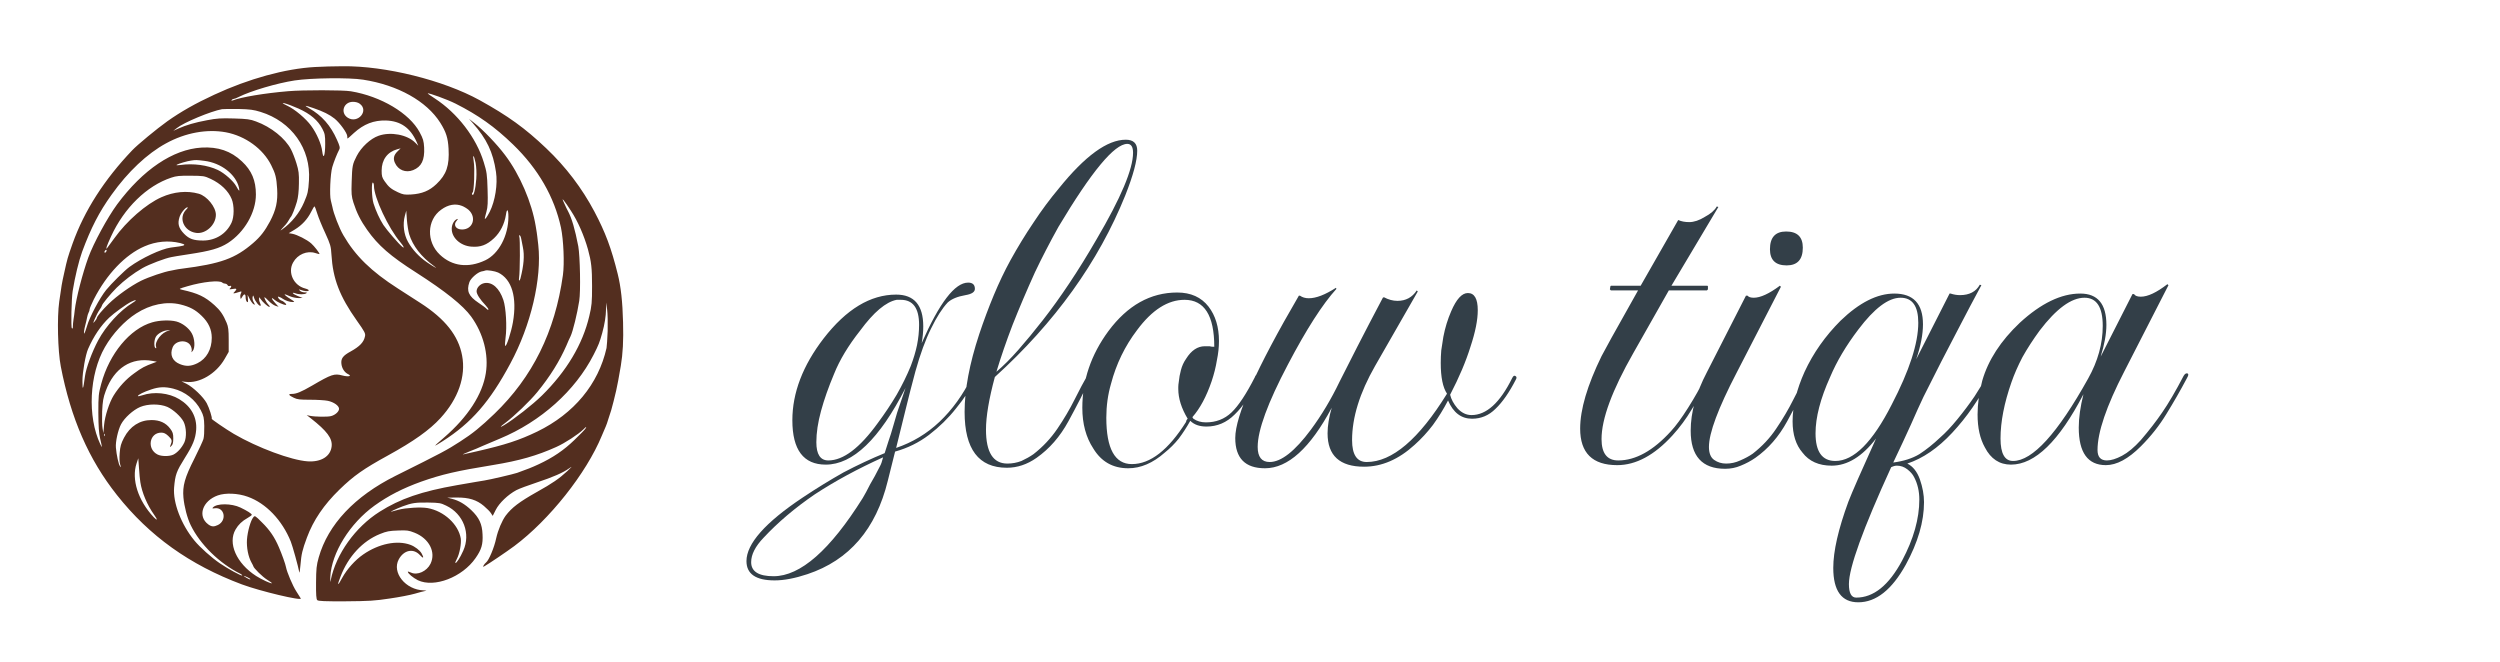 <svg width="302" height="80" viewBox="0 0 302 80" fill="none" xmlns="http://www.w3.org/2000/svg">
<path d="M93.575 70.112C91.307 70.112 90.173 69.335 90.173 67.781C90.173 65.681 92.441 63.119 96.977 60.095C98.615 59.003 100.253 57.995 101.891 57.071C103.571 56.189 105.23 55.412 106.868 54.74C106.994 54.362 107.141 53.9 107.309 53.354C107.519 52.766 107.729 52.094 107.939 51.338C108.023 51.044 108.17 50.54 108.38 49.826C108.632 49.07 108.968 48.083 109.388 46.865C106.238 53.039 103.025 56.126 99.749 56.126C97.061 56.126 95.717 54.341 95.717 50.771C95.717 47.453 96.977 44.156 99.497 40.88C102.227 37.352 105.146 35.588 108.254 35.588C110.438 35.588 111.53 36.869 111.53 39.431C111.53 40.061 111.467 40.733 111.341 41.447C113.483 36.575 115.352 34.139 116.948 34.139C117.494 34.139 117.767 34.391 117.767 34.895C117.767 35.273 117.389 35.525 116.633 35.651C115.667 35.819 114.953 36.113 114.491 36.533C113.819 37.247 113.147 38.297 112.475 39.683C111.803 41.027 111.173 42.749 110.585 44.849C110.165 46.403 109.766 47.957 109.388 49.511C109.01 51.023 108.632 52.556 108.254 54.11C110.228 53.438 111.971 52.388 113.483 50.96C115.037 49.49 116.339 47.684 117.389 45.542C117.473 45.416 117.557 45.353 117.641 45.353C117.725 45.353 117.788 45.416 117.83 45.542C117.872 45.626 117.851 45.731 117.767 45.857C117.221 46.991 116.465 48.146 115.499 49.322C114.575 50.498 113.483 51.569 112.223 52.535C111.005 53.459 109.64 54.131 108.128 54.551L107.246 58.079C105.818 63.917 102.584 67.676 97.544 69.356C96.032 69.86 94.709 70.112 93.575 70.112ZM100.064 55.622C101.87 55.622 103.865 54.11 106.049 51.086C106.889 49.952 107.645 48.818 108.317 47.684C108.989 46.508 109.556 45.353 110.018 44.219C110.354 43.337 110.606 42.497 110.774 41.699C110.942 40.859 111.026 40.04 111.026 39.242C111.026 37.226 110.291 36.218 108.821 36.218H108.317C107.015 36.47 105.545 37.709 103.907 39.935C102.479 41.741 101.429 43.484 100.757 45.164C100.085 46.76 99.56 48.251 99.182 49.637C98.804 51.023 98.615 52.283 98.615 53.417C98.615 54.887 99.098 55.622 100.064 55.622ZM93.449 69.608C96.683 69.608 100.274 66.458 104.222 60.158C104.474 59.738 104.768 59.192 105.104 58.52C105.482 57.89 105.881 57.155 106.301 56.315C106.427 56.105 106.553 55.748 106.679 55.244C103.613 56.63 100.862 58.121 98.426 59.717C96.032 61.355 93.974 63.098 92.252 64.946C91.244 65.996 90.74 66.983 90.74 67.907C90.74 69.041 91.643 69.608 93.449 69.608ZM121.627 56.504C118.225 56.504 116.524 54.257 116.524 49.763C116.524 47.075 117.112 43.946 118.288 40.376C118.834 38.738 119.422 37.163 120.052 35.651C120.682 34.139 121.354 32.732 122.068 31.43C122.95 29.834 123.874 28.322 124.84 26.894C125.806 25.424 126.835 24.038 127.927 22.736C131.077 18.83 133.765 16.877 135.991 16.877C136.915 16.877 137.377 17.318 137.377 18.2C137.377 19.376 136.894 21.182 135.928 23.618C132.694 31.64 127.444 38.948 120.178 45.542C119.464 48.188 119.107 50.309 119.107 51.905C119.107 54.635 119.968 56 121.69 56C122.278 56 122.845 55.895 123.391 55.685C123.937 55.433 124.42 55.16 124.84 54.866C125.974 53.984 126.94 52.955 127.738 51.779C128.536 50.603 129.229 49.427 129.817 48.251C130.405 47.075 130.93 46.088 131.392 45.29C131.518 45.08 131.644 45.017 131.77 45.101C131.896 45.143 131.917 45.269 131.833 45.479C130.993 47.243 130.069 49.049 129.061 50.897C128.053 52.745 126.772 54.215 125.218 55.307C124.084 56.105 122.887 56.504 121.627 56.504ZM120.367 44.912C121.207 44.198 122.089 43.316 123.013 42.266C123.937 41.216 124.924 40.019 125.974 38.675C127.024 37.331 128.095 35.84 129.187 34.202C130.279 32.564 131.371 30.8 132.463 28.91C135.403 23.912 136.873 20.426 136.873 18.452C136.873 17.738 136.642 17.381 136.18 17.381C134.626 17.381 131.854 20.72 127.864 27.398C126.814 29.288 125.869 31.115 125.029 32.879C124.021 35.105 123.118 37.226 122.32 39.242C121.564 41.216 120.913 43.106 120.367 44.912ZM136.289 56.567C134.441 56.567 133.034 55.769 132.068 54.173C131.186 52.829 130.745 51.191 130.745 49.259C130.745 45.941 131.795 42.854 133.895 39.998C136.205 36.89 138.977 35.336 142.211 35.336C143.849 35.336 145.109 35.903 145.991 37.037C146.831 38.129 147.251 39.515 147.251 41.195C147.251 41.951 147.167 42.728 146.999 43.526C146.873 44.324 146.663 45.164 146.369 46.046C145.739 47.894 144.962 49.343 144.038 50.393L144.164 50.582C144.584 50.876 145.088 51.023 145.676 51.023C146.894 51.023 147.923 50.624 148.763 49.826C149.603 49.028 150.548 47.6 151.598 45.542C151.64 45.374 151.724 45.29 151.85 45.29C151.934 45.29 151.997 45.353 152.039 45.479C152.081 45.563 152.06 45.689 151.976 45.857C151.094 47.705 150.149 49.112 149.141 50.078C148.175 51.044 147.041 51.527 145.739 51.527C144.899 51.527 144.248 51.296 143.786 50.834C143.366 51.59 142.904 52.304 142.4 52.976C141.896 53.606 141.329 54.173 140.699 54.677C139.271 55.937 137.801 56.567 136.289 56.567ZM136.73 56.063C138.956 56.063 141.14 54.362 143.282 50.96C143.282 50.834 143.345 50.708 143.471 50.582C142.715 49.322 142.337 48.125 142.337 46.991C142.337 46.949 142.337 46.865 142.337 46.739C142.337 46.571 142.358 46.361 142.4 46.109C142.442 45.647 142.526 45.185 142.652 44.723C142.778 44.219 142.988 43.757 143.282 43.337C143.912 42.329 144.668 41.825 145.55 41.825H146.117C146.285 41.867 146.411 41.888 146.495 41.888C146.579 41.888 146.642 41.888 146.684 41.888C146.684 38.108 145.487 36.218 143.093 36.218C141.077 36.218 139.166 37.436 137.36 39.872C135.89 41.804 134.84 43.967 134.21 46.361C133.832 47.663 133.643 49.028 133.643 50.456C133.643 54.194 134.672 56.063 136.73 56.063ZM152.81 56.567C150.416 56.567 149.219 55.349 149.219 52.913C149.219 50.225 151.781 44.492 156.905 35.714H157.031C157.325 35.924 157.682 36.029 158.102 36.029C158.984 36.029 160.076 35.609 161.378 34.769L161.441 34.895C159.761 36.743 157.808 39.788 155.582 44.03C153.146 48.65 151.928 51.968 151.928 53.984C151.928 55.202 152.411 55.811 153.377 55.811C154.763 55.811 156.422 54.509 158.354 51.905C159.656 50.141 160.811 48.209 161.819 46.109C162.407 44.975 163.121 43.568 163.961 41.888C164.843 40.166 165.872 38.192 167.048 35.966L167.174 35.903C167.72 36.197 168.266 36.344 168.812 36.344C169.82 36.344 170.597 35.924 171.143 35.084L171.269 35.21L166.103 44.219C164.255 47.453 163.331 50.435 163.331 53.165C163.331 54.929 163.919 55.811 165.095 55.811C168.161 55.811 171.395 53.06 174.797 47.558C174.293 46.802 174.041 45.563 174.041 43.841C174.041 43.337 174.062 42.833 174.104 42.329C174.188 41.783 174.272 41.237 174.356 40.691C174.566 39.599 174.881 38.57 175.301 37.604C175.931 36.134 176.603 35.399 177.317 35.399C178.115 35.399 178.514 36.092 178.514 37.478C178.514 38.654 178.22 40.124 177.632 41.888C177.086 43.652 176.267 45.584 175.175 47.684C175.301 48.23 175.595 48.776 176.057 49.322C176.561 49.868 177.128 50.141 177.758 50.141C179.564 50.141 181.202 48.65 182.672 45.668C182.798 45.416 182.924 45.332 183.05 45.416C183.218 45.5 183.239 45.647 183.113 45.857C182.315 47.411 181.496 48.587 180.656 49.385C179.858 50.183 178.913 50.582 177.821 50.582C176.519 50.582 175.553 49.847 174.923 48.377C174.377 49.427 173.768 50.414 173.096 51.338C172.424 52.22 171.689 53.018 170.891 53.732C168.959 55.496 166.922 56.378 164.78 56.378C161.84 56.378 160.37 55.034 160.37 52.346C160.37 51.884 160.412 51.401 160.496 50.897C160.58 50.351 160.706 49.805 160.874 49.259C158.27 54.131 155.582 56.567 152.81 56.567ZM195.356 56.189C192.374 56.189 190.883 54.719 190.883 51.779C190.883 49.469 191.744 46.55 193.466 43.022C193.55 42.854 193.949 42.119 194.663 40.817C195.419 39.473 196.49 37.562 197.876 35.084H194.6L194.474 34.958L194.537 34.58L194.6 34.517H198.191L202.727 26.579C203.105 26.747 203.546 26.831 204.05 26.831C204.638 26.831 205.268 26.621 205.94 26.201C206.654 25.823 207.137 25.403 207.389 24.941L207.578 25.004L201.908 34.517H206.255L206.318 34.58V34.958L206.192 35.084H201.593L197.309 42.644C194.747 47.138 193.466 50.603 193.466 53.039C193.466 54.761 194.138 55.622 195.482 55.622C197.582 55.622 199.703 54.446 201.845 52.094C202.433 51.464 203.126 50.519 203.924 49.259C204.722 47.999 205.394 46.802 205.94 45.668C206.024 45.458 206.129 45.395 206.255 45.479C206.423 45.521 206.465 45.647 206.381 45.857C205.751 47.117 205.079 48.314 204.365 49.448C203.693 50.582 202.916 51.632 202.034 52.598C199.85 54.992 197.624 56.189 195.356 56.189ZM215.827 32.06C214.483 32.06 213.811 31.409 213.811 30.107C213.811 28.679 214.462 27.965 215.764 27.965C217.108 27.965 217.78 28.616 217.78 29.918C217.78 31.346 217.129 32.06 215.827 32.06ZM208.393 56.63C205.621 56.63 204.235 55.097 204.235 52.031C204.235 49.805 204.886 47.453 206.188 44.975L210.913 35.714H211.102C211.228 35.882 211.48 35.966 211.858 35.966C212.656 35.966 213.706 35.483 215.008 34.517L215.134 34.643L209.779 45.038C207.553 49.322 206.44 52.304 206.44 53.984C206.44 54.74 206.65 55.265 207.07 55.559C207.49 55.853 207.973 56 208.519 56C209.107 56 209.674 55.874 210.22 55.622C210.808 55.37 211.312 55.097 211.732 54.803C212.866 53.921 213.811 52.913 214.567 51.779C215.365 50.603 216.058 49.427 216.646 48.251C217.234 47.075 217.759 46.088 218.221 45.29C218.347 45.08 218.473 45.017 218.599 45.101C218.725 45.143 218.746 45.269 218.662 45.479C217.822 47.243 216.898 49.049 215.89 50.897C214.882 52.745 213.601 54.215 212.047 55.307C211.501 55.685 210.913 56 210.283 56.252C209.695 56.504 209.065 56.63 208.393 56.63ZM224.483 72.758C222.467 72.758 221.459 71.372 221.459 68.6C221.459 66.584 222.068 63.917 223.286 60.599C223.706 59.507 224.819 56.966 226.625 52.976C224.945 55.16 223.16 56.252 221.27 56.252C219.716 56.252 218.54 55.727 217.742 54.677C216.944 53.753 216.545 52.493 216.545 50.897C216.545 49.049 217.028 47.054 217.994 44.912C219.044 42.644 220.493 40.586 222.341 38.738C224.609 36.554 226.772 35.462 228.83 35.462C231.14 35.462 232.295 36.701 232.295 39.179C232.295 40.397 232.022 41.804 231.476 43.4L235.508 35.462H235.634C236.012 35.588 236.39 35.651 236.768 35.651C237.902 35.651 238.7 35.231 239.162 34.391L239.351 34.454C238.553 35.924 237.566 37.793 236.39 40.061C235.214 42.287 233.87 44.912 232.358 47.936C231.938 48.818 231.434 49.931 230.846 51.275C230.258 52.577 229.544 54.11 228.704 55.874C229.964 55.706 231.014 55.37 231.854 54.866C232.694 54.32 233.534 53.648 234.374 52.85C235.004 52.304 235.697 51.569 236.453 50.645C237.209 49.721 237.902 48.797 238.532 47.873C239.162 46.907 239.624 46.13 239.918 45.542C240.128 45.206 240.275 45.038 240.359 45.038C240.443 45.038 240.485 45.101 240.485 45.227C240.485 45.395 240.443 45.563 240.359 45.731C239.099 48.209 237.587 50.393 235.823 52.283C234.101 54.131 232.295 55.37 230.405 56C231.077 56.336 231.581 56.966 231.917 57.89C232.253 58.856 232.421 59.78 232.421 60.662C232.421 63.014 231.686 65.534 230.216 68.222C228.536 71.246 226.625 72.758 224.483 72.758ZM221.711 55.685C223.937 55.685 226.205 53.417 228.515 48.881C230.657 44.765 231.728 41.468 231.728 38.99C231.728 36.974 231.014 35.966 229.586 35.966C228.116 35.966 226.415 37.247 224.483 39.809C223.013 41.741 221.879 43.652 221.081 45.542C219.905 48.146 219.317 50.414 219.317 52.346C219.317 54.572 220.115 55.685 221.711 55.685ZM224.231 72.191C226.331 72.191 228.179 70.7 229.775 67.718C231.161 65.114 231.854 62.657 231.854 60.347C231.854 59.339 231.644 58.436 231.224 57.638C231.056 57.302 230.783 56.987 230.405 56.693C230.027 56.399 229.607 56.252 229.145 56.252C228.935 56.252 228.704 56.315 228.452 56.441C225.05 63.875 223.349 68.579 223.349 70.553C223.349 71.645 223.643 72.191 224.231 72.191ZM254.389 56.189C252.205 56.189 251.113 54.677 251.113 51.653C251.113 50.477 251.302 49.133 251.68 47.621C248.74 53.291 245.821 56.126 242.923 56.126C241.537 56.126 240.487 55.433 239.773 54.047C239.185 52.997 238.891 51.674 238.891 50.078C238.891 48.776 239.08 47.411 239.458 45.983C240.172 43.505 241.684 41.174 243.994 38.99C246.556 36.638 248.992 35.462 251.302 35.462C253.402 35.462 254.452 36.722 254.452 39.242C254.452 40.334 254.221 41.615 253.759 43.085L257.602 35.525H257.791C257.917 35.735 258.19 35.84 258.61 35.84C259.45 35.84 260.521 35.336 261.823 34.328L261.949 34.454L256.594 44.912C254.452 49.07 253.381 52.22 253.381 54.362C253.381 55.202 253.759 55.622 254.515 55.622C255.019 55.622 255.628 55.433 256.342 55.055C257.056 54.677 257.812 54.047 258.61 53.165C259.618 51.989 260.479 50.876 261.193 49.826C261.949 48.734 262.81 47.264 263.776 45.416C263.902 45.206 264.028 45.101 264.154 45.101C264.406 45.101 264.406 45.311 264.154 45.731C263.398 47.159 262.579 48.587 261.697 50.015C260.857 51.401 259.828 52.703 258.61 53.921C257.098 55.433 255.691 56.189 254.389 56.189ZM243.175 55.685C245.527 55.685 248.551 52.367 252.247 45.731C253.423 43.631 254.011 41.51 254.011 39.368C254.011 37.1 253.276 35.966 251.806 35.966C250.21 35.966 248.404 37.289 246.388 39.935C245.59 41.027 244.897 42.098 244.309 43.148C243.763 44.198 243.322 45.206 242.986 46.172C242.104 48.692 241.663 50.96 241.663 52.976C241.663 54.782 242.167 55.685 243.175 55.685Z" fill="#333F48"/>
<path d="M38.043 8.095C34.459 8.294 30.045 9.509 25.892 11.437C23.61 12.488 21.812 13.516 20.213 14.65C18.923 15.573 16.617 17.477 15.972 18.155C12.599 21.695 10.194 25.434 8.768 29.419C8.16 31.148 8.136 31.23 7.751 32.982C7.466 34.244 7.429 34.501 7.156 36.429C6.883 38.334 6.982 42.4 7.342 44.258C8.557 50.544 10.715 55.498 14.124 59.797C18.055 64.763 22.916 68.234 29.215 70.594C31.409 71.412 36.555 72.638 36.332 72.288C36.307 72.23 36.059 71.844 35.786 71.423C35.365 70.781 34.658 69.11 34.546 68.502C34.497 68.187 34.05 66.937 33.691 66.107C33.17 64.892 32.587 64.027 31.632 63.093C30.814 62.275 30.789 62.263 30.603 62.485C30.281 62.87 29.909 64.179 29.834 65.172C29.773 66.154 29.983 67.252 30.392 67.977C30.504 68.163 30.591 68.362 30.603 68.397C30.616 68.607 31.732 69.706 32.277 70.033C32.612 70.243 32.872 70.43 32.848 70.454C32.761 70.535 31.632 70.021 30.938 69.577C28.557 68.047 27.491 65.616 28.458 63.957C28.793 63.373 29.264 62.929 29.896 62.578C30.182 62.415 30.417 62.239 30.417 62.193C30.417 62.053 29.859 61.702 29.053 61.316C27.962 60.791 26.177 60.791 25.718 61.305C25.619 61.422 25.668 61.445 25.941 61.398C27.131 61.235 27.441 62.87 26.326 63.42C25.842 63.653 25.557 63.642 25.16 63.349C23.833 62.368 24.441 60.51 26.313 59.844C27.243 59.517 28.743 59.575 29.934 60.008C32.128 60.791 34.087 62.835 35.129 65.429C35.34 65.955 36.022 68.409 36.158 69.145C36.183 69.273 36.245 68.876 36.295 68.269C36.406 66.925 36.518 66.446 37.076 64.939C37.857 62.835 39.122 60.978 41.006 59.143C42.742 57.461 43.908 56.643 46.846 55.03C49.971 53.313 51.893 51.946 53.207 50.509C55.365 48.16 56.295 45.461 55.824 42.961C55.377 40.542 53.765 38.521 50.789 36.604C50.058 36.125 48.843 35.354 48.086 34.863C44.838 32.784 42.916 30.902 41.478 28.414C40.982 27.573 40.287 25.773 40.151 24.99C40.114 24.792 40.027 24.441 39.965 24.219C39.791 23.611 39.903 21.006 40.138 20.188C40.337 19.522 40.696 18.611 40.982 18.061C41.093 17.851 41.044 17.641 40.709 16.893C39.94 15.152 38.861 13.937 37.349 13.084C36.667 12.698 36.791 12.687 37.869 13.061C39.035 13.458 39.816 13.844 40.424 14.334C41.068 14.86 41.949 16.087 41.949 16.461C41.949 16.613 41.961 16.741 41.986 16.741C42.011 16.741 42.358 16.437 42.755 16.064C43.957 14.977 45.148 14.521 46.623 14.556C48.396 14.615 49.562 15.433 50.331 17.15L50.529 17.606L50.157 17.232C49.19 16.262 47.181 15.888 45.73 16.402C44.751 16.741 43.635 17.781 43.09 18.844C42.581 19.837 42.544 20.013 42.482 21.952C42.432 23.401 42.457 23.705 42.693 24.465C43.077 25.68 43.573 26.673 44.354 27.771C45.681 29.652 47.157 30.938 50.256 32.912C53.827 35.202 55.935 36.897 56.915 38.24C58.39 40.285 59.047 42.809 58.688 45.075C58.291 47.634 56.518 50.368 53.666 52.834C52.265 54.049 52.24 54.072 53.468 53.301C56.964 51.069 59.172 48.534 61.651 43.907C64.131 39.315 65.47 33.625 65.024 29.594C64.937 28.858 64.863 28.168 64.838 28.075C64.826 27.981 64.764 27.631 64.714 27.315C64.243 24.465 62.804 21.099 61.007 18.727C60.027 17.419 58.353 15.678 57.287 14.848L56.642 14.346L57.113 14.872C58.787 16.765 59.568 18.389 59.915 20.772C60.139 22.256 59.816 24.277 59.159 25.586C58.812 26.252 58.564 26.591 58.564 26.381C58.564 26.334 58.651 25.972 58.762 25.575C58.923 25.002 58.948 24.465 58.899 22.875C58.849 21.088 58.8 20.761 58.44 19.604C57.535 16.624 55.253 13.668 52.525 11.892C52.029 11.577 51.645 11.296 51.67 11.285C51.769 11.191 54.038 12.021 55.018 12.511C57.795 13.914 59.767 15.316 61.986 17.466C65.012 20.398 66.958 23.775 67.764 27.491C68.074 28.963 68.198 31.814 68 33.239C67.045 40.063 64.342 45.543 59.717 49.995C58.056 51.584 57.101 52.366 55.588 53.336C53.939 54.399 53.48 54.645 47.776 57.484C42.842 59.949 39.63 63.361 38.502 67.334C38.229 68.304 38.192 68.701 38.179 70.395C38.167 71.856 38.204 72.381 38.328 72.498C38.452 72.615 39.221 72.65 41.738 72.638C44.602 72.615 45.235 72.58 47.082 72.3C48.235 72.136 49.599 71.867 50.12 71.715C50.641 71.564 51.199 71.412 51.372 71.388C51.583 71.353 51.521 71.33 51.186 71.318C48.992 71.26 47.305 69.157 48.173 67.568C48.793 66.434 49.934 66.201 50.727 67.053C51.149 67.521 51.248 67.427 50.938 66.867C50.727 66.481 50.12 66.014 49.574 65.815C47.962 65.219 45.743 65.686 43.871 66.983C42.891 67.661 41.911 68.759 41.341 69.799C40.771 70.862 40.684 70.804 41.143 69.636C42.06 67.229 43.809 65.348 45.904 64.506C46.71 64.179 47.032 64.121 48.074 64.086C49.19 64.039 49.364 64.074 50.083 64.354C51.843 65.055 52.687 66.703 52.005 68.105C51.558 69.016 50.417 69.531 49.649 69.168C49.438 69.063 49.264 69.028 49.264 69.063C49.264 69.273 49.897 69.799 50.48 70.091C52.451 71.038 55.848 69.729 57.448 67.416C58.167 66.387 58.353 65.757 58.291 64.553C58.242 63.303 57.882 62.532 56.927 61.62C56.158 60.896 55.439 60.475 54.621 60.265L54.038 60.113L55.166 60.101C56.642 60.09 57.584 60.382 58.452 61.118C58.812 61.422 59.196 61.807 59.308 61.994L59.519 62.321L59.891 61.585C60.312 60.756 61.366 59.751 62.37 59.213C62.693 59.038 63.809 58.629 64.826 58.29C66.834 57.624 68.012 57.11 68.793 56.549C69.165 56.292 69.103 56.374 68.545 56.9C67.529 57.835 66.735 58.384 64.826 59.447C62.718 60.639 61.825 61.316 61.081 62.298C60.635 62.917 60.163 64.027 59.94 65.02C59.705 66.154 59.06 67.673 58.725 67.941C58.626 68.012 58.489 68.175 58.428 68.292C58.316 68.491 58.328 68.502 58.527 68.397C58.998 68.14 61.193 66.656 62.123 65.967C66.363 62.8 70.827 57.18 72.699 52.635C72.91 52.144 73.121 51.63 73.183 51.502C73.245 51.373 73.394 50.953 73.505 50.567C73.629 50.181 73.766 49.737 73.828 49.574C73.877 49.41 74.014 48.908 74.125 48.464C74.237 48.008 74.373 47.436 74.435 47.179C74.534 46.77 74.795 45.414 74.993 44.199C75.241 42.703 75.328 41.161 75.266 38.941C75.204 36.453 75.005 34.641 74.621 33.099C73.84 29.956 73.133 28.075 71.806 25.563C70.306 22.735 68.359 20.165 65.979 17.91C63.425 15.479 61.379 14.007 57.944 12.103C53.555 9.684 46.549 7.943 41.391 8.001C40.374 8.001 38.861 8.048 38.043 8.095ZM43.871 9.626C48.074 10.28 51.533 12.219 53.183 14.825C53.889 15.958 54.112 16.636 54.187 17.968C54.298 20.013 53.939 21.076 52.724 22.233C51.868 23.051 50.975 23.413 49.661 23.495C48.868 23.541 48.682 23.506 48.074 23.226C47.268 22.852 46.946 22.595 46.462 21.894C46.152 21.45 46.102 21.263 46.102 20.609C46.102 19.3 46.797 18.354 48 18.026L48.396 17.921L48.037 18.272C47.578 18.704 47.467 19.148 47.702 19.662C48.086 20.539 49.004 20.913 49.909 20.55C50.913 20.141 51.31 19.347 51.236 17.816C51.186 17.022 51.124 16.776 50.69 15.97C49.463 13.68 46.028 11.635 42.395 11.028C41.453 10.864 36.605 10.864 34.819 11.016C31.942 11.261 29.14 11.729 28.136 12.126C27.962 12.196 27.925 12.184 27.987 12.091C28.037 12.009 28.148 11.951 28.223 11.951C28.309 11.951 28.595 11.845 28.855 11.705C30.293 10.981 33.468 10.046 35.588 9.719C37.584 9.415 42.184 9.357 43.871 9.626ZM43.462 12.535C44.602 13.376 43.226 14.977 42.023 14.229C41.068 13.633 41.502 12.301 42.631 12.301C42.965 12.301 43.263 12.383 43.462 12.535ZM36.071 13.119C37.51 13.773 38.403 14.533 38.948 15.573C39.246 16.145 39.283 16.344 39.283 17.384C39.283 18.821 39.06 19.37 38.923 18.272C38.824 17.419 38.266 16.122 37.596 15.211C36.977 14.346 35.625 13.201 34.695 12.769C33.418 12.161 34.633 12.476 36.071 13.119ZM31.471 13.516C35.228 14.673 37.572 17.98 37.324 21.777C37.237 23.144 37.187 23.366 36.729 24.441C36.183 25.726 35.216 26.918 34.075 27.724C33.827 27.9 33.827 27.888 34.075 27.608C34.212 27.456 34.41 27.234 34.522 27.117C34.633 27 34.794 26.755 34.894 26.579C34.993 26.404 35.092 26.241 35.129 26.205C35.266 26.089 35.625 25.177 35.861 24.383C36.022 23.822 36.096 23.121 36.109 22.163C36.133 20.983 36.084 20.62 35.811 19.732C35.637 19.16 35.34 18.4 35.154 18.05C34.459 16.706 32.736 15.327 30.926 14.673C30.219 14.404 29.859 14.358 28.247 14.311C26.66 14.264 26.189 14.299 25.024 14.521C23.523 14.802 22.494 15.105 21.552 15.526L20.932 15.806L21.366 15.468C22.209 14.79 25.47 13.435 26.822 13.189C26.995 13.166 27.888 13.154 28.805 13.166C30.206 13.201 30.64 13.259 31.471 13.516ZM27.293 15.982C29.636 16.426 31.769 17.968 32.761 19.954C33.282 20.983 33.393 21.45 33.48 22.829C33.567 24.348 33.344 25.352 32.624 26.731C31.992 27.911 31.459 28.601 30.578 29.36C28.409 31.23 26.66 31.861 21.986 32.456C21.676 32.492 21.341 32.55 21.242 32.573C21.143 32.597 20.882 32.655 20.671 32.69C19.89 32.807 17.968 33.461 17.038 33.917C15.823 34.525 14.149 35.705 13.12 36.709C12.339 37.469 11.694 38.24 11.694 38.439C11.694 38.486 11.583 38.661 11.446 38.824C11.211 39.093 11.211 39.081 11.471 38.474C11.62 38.123 11.868 37.644 12.029 37.422C12.19 37.2 12.314 36.978 12.314 36.92C12.314 36.756 13.343 35.506 14.1 34.747C15.017 33.847 16.096 33.029 17.212 32.386C18.006 31.931 19.977 31.183 20.721 31.054C20.907 31.019 21.192 30.973 21.366 30.938C21.539 30.902 22.209 30.797 22.854 30.704C25.42 30.318 26.512 30.003 27.541 29.349C29.524 28.063 30.913 25.668 30.913 23.495C30.913 21.812 30.405 20.597 29.227 19.499C27.888 18.237 26.338 17.711 24.342 17.828C20.895 18.038 17.262 20.492 14.149 24.686C12.984 26.276 11.31 29.349 10.665 31.113C9.971 33.029 9.19 36.044 9.028 37.481C9.004 37.796 8.929 38.299 8.88 38.591C8.83 38.883 8.805 39.268 8.805 39.444C8.805 39.666 8.768 39.736 8.681 39.654C8.557 39.537 8.632 36.067 8.78 35.144C9.053 33.45 9.524 31.498 9.921 30.412C10.988 27.537 11.967 25.621 13.48 23.518C15.451 20.749 17.782 18.552 20.064 17.314C22.407 16.029 25.011 15.561 27.293 15.982ZM57.448 19.651C57.547 20.176 57.584 20.877 57.535 21.613C57.46 22.794 57.188 23.845 57.039 23.483C57.002 23.39 57.014 23.284 57.088 23.261C57.262 23.203 57.374 20.317 57.225 19.51C57.064 18.564 57.25 18.681 57.448 19.651ZM24.676 19.429C26.71 19.674 28.495 21.064 28.867 22.665C28.979 23.191 28.892 23.144 28.545 22.513C28.21 21.882 27.131 20.924 26.326 20.539C25.086 19.943 23.337 19.709 21.8 19.931C21.378 19.989 21.242 19.978 21.366 19.896C21.576 19.767 22.631 19.452 23.102 19.393C23.622 19.312 23.759 19.312 24.676 19.429ZM25.457 21.613C26.673 22.186 27.578 23.051 27.987 24.044C28.309 24.827 28.297 26.217 27.962 26.918C27.33 28.25 26.053 29.045 24.552 29.056C23.387 29.056 22.854 28.869 22.246 28.25C21.576 27.561 21.428 27.035 21.688 26.217C21.837 25.726 22.407 25.037 22.655 25.037C22.717 25.037 22.655 25.166 22.506 25.306C21.515 26.299 22.197 27.923 23.684 28.133C24.85 28.297 26.078 27.163 26.078 25.948C26.078 25.002 24.999 23.682 24.007 23.401C22.606 23.004 20.994 23.156 19.506 23.822C17.658 24.64 15.302 26.696 13.815 28.776C13.38 29.384 12.971 29.933 12.922 29.991C12.723 30.201 12.909 29.652 13.418 28.554C14.992 25.119 17.733 22.443 20.684 21.462C21.304 21.251 21.688 21.216 23.04 21.228C24.59 21.24 24.676 21.251 25.457 21.613ZM45.173 22.443C45.173 23.845 46.921 27.573 48.384 29.29C48.781 29.769 48.905 30.061 48.582 29.804C48.173 29.477 46.685 27.748 46.313 27.175C45.855 26.462 45.408 25.481 45.123 24.581C44.9 23.869 44.85 21.941 45.049 22.058C45.123 22.093 45.173 22.268 45.173 22.443ZM68.967 25.458C69.81 26.743 70.554 28.449 71.025 30.12C71.434 31.604 71.521 32.41 71.521 34.56C71.521 36.523 71.484 36.943 71.186 38.182C70.393 41.582 68.446 44.842 65.47 47.775C64.317 48.908 62.098 50.637 60.895 51.361C60.312 51.712 60.374 51.572 61.044 51.081C62.098 50.298 64.044 48.429 64.912 47.354C66.45 45.473 67.603 43.615 68.421 41.745C68.595 41.325 68.818 40.822 68.917 40.635C69.203 40.051 69.736 37.855 69.971 36.347C70.157 35.202 70.07 30.938 69.86 29.769C69.451 27.654 69.079 26.381 68.595 25.469C68.533 25.364 68.335 24.967 68.173 24.593C67.913 24.032 67.901 23.974 68.111 24.219C68.248 24.383 68.632 24.932 68.967 25.458ZM55.811 24.873C56.059 24.967 56.419 25.189 56.605 25.352C57.609 26.264 57.126 27.724 55.811 27.724C55.042 27.724 54.708 27.14 55.191 26.638C55.34 26.462 55.352 26.416 55.228 26.462C54.881 26.568 54.571 27.093 54.571 27.619C54.547 28.706 55.613 29.687 56.927 29.793C58.031 29.886 58.8 29.605 59.68 28.776C60.436 28.063 60.945 27.058 61.118 25.937C61.23 25.119 61.416 25.271 61.416 26.182C61.416 28.472 60.25 30.669 58.626 31.44C56.58 32.41 54.621 32.176 53.133 30.762C51.484 29.208 51.558 26.568 53.294 25.329C54.137 24.71 55.018 24.558 55.811 24.873ZM38.328 25.808C38.477 26.287 38.911 27.351 39.295 28.168C39.915 29.535 39.977 29.734 40.039 30.762C40.213 33.672 41.019 35.786 43.114 38.743C44.044 40.051 44.168 40.285 44.094 40.612C43.957 41.325 43.474 41.839 42.358 42.458C41.428 42.961 41.168 43.311 41.242 43.954C41.304 44.515 41.626 45.005 42.085 45.216C42.556 45.449 42.048 45.543 41.354 45.356C40.386 45.099 40.052 45.204 37.696 46.583C36.344 47.365 35.799 47.587 35.228 47.587C34.77 47.587 34.869 47.751 35.501 48.055C35.91 48.254 36.233 48.289 37.473 48.289C38.291 48.289 39.246 48.347 39.593 48.417C40.324 48.569 40.957 49.013 40.957 49.387C40.957 49.714 40.498 50.135 39.99 50.263C39.58 50.38 38.031 50.357 37.423 50.228L37.051 50.146L37.547 50.532C39.494 52.063 40.163 52.951 40.064 53.909C39.94 55.124 38.799 55.837 37.175 55.731C35.191 55.603 31.087 54.072 28.247 52.413C27.293 51.852 25.47 50.602 25.569 50.579C25.681 50.555 25.272 49.258 24.974 48.709C24.565 47.95 23.337 46.781 22.544 46.372L21.924 46.069L22.42 46.127C24.069 46.349 26.102 45.157 27.131 43.37L27.627 42.505V41.044C27.627 39.864 27.578 39.467 27.379 39C26.97 38.018 26.598 37.481 25.904 36.861C24.751 35.833 23.932 35.436 21.986 35.004C21.564 34.898 21.564 34.898 22.668 34.571C24.503 34.034 26.524 33.824 26.859 34.139C26.933 34.209 27.094 34.267 27.206 34.267C27.317 34.267 27.441 34.349 27.491 34.443C27.528 34.536 27.64 34.583 27.751 34.548C27.975 34.466 27.999 34.63 27.789 34.84C27.652 34.957 27.714 34.969 28.099 34.91C28.607 34.817 28.669 34.898 28.347 35.237C28.123 35.459 28.136 35.471 28.458 35.401C28.632 35.354 28.88 35.284 29.004 35.237C29.177 35.179 29.202 35.202 29.128 35.389C29.016 35.646 29.016 35.658 29.041 35.962C29.066 36.16 29.091 36.149 29.252 35.868C29.5 35.436 29.673 35.471 29.673 35.95C29.673 36.16 29.748 36.394 29.834 36.464C29.959 36.558 29.983 36.487 29.946 36.102L29.909 35.611L30.145 36.079C30.268 36.336 30.467 36.616 30.578 36.709C30.839 36.897 30.839 36.838 30.616 36.441C30.517 36.266 30.479 36.008 30.517 35.868C30.578 35.635 30.591 35.646 30.69 35.962C30.802 36.371 31.347 37.048 31.471 36.931C31.521 36.897 31.496 36.756 31.422 36.628C31.347 36.487 31.285 36.266 31.298 36.114C31.298 35.857 31.31 35.857 31.446 36.079C31.694 36.453 32.364 37.072 32.538 37.072C32.637 37.072 32.587 36.967 32.426 36.803C32.178 36.558 31.843 35.903 31.967 35.903C32.004 35.903 32.228 36.114 32.463 36.359C32.711 36.616 33.071 36.873 33.282 36.943L33.654 37.06L33.22 36.581C32.736 36.055 32.724 35.822 33.182 36.23C33.468 36.476 34.249 36.838 34.522 36.838C34.732 36.838 34.286 36.394 34.001 36.312C33.864 36.266 33.703 36.137 33.641 36.02C33.529 35.833 33.542 35.798 33.728 35.868C33.852 35.903 34.038 35.997 34.137 36.079C34.447 36.301 34.993 36.487 35.34 36.487C35.637 36.487 35.613 36.453 35.092 36.125C34.559 35.798 34.286 35.553 34.422 35.553C34.459 35.553 34.72 35.658 35.017 35.786C35.315 35.915 35.786 36.008 36.059 36.008L36.555 35.997L35.972 35.763C35.365 35.518 35.129 35.237 35.699 35.436C36.096 35.588 36.753 35.588 36.989 35.436C37.125 35.354 37.088 35.319 36.791 35.319C36.58 35.319 36.319 35.226 36.233 35.12C36.084 34.945 36.084 34.934 36.307 35.015C36.791 35.191 37.212 35.226 37.287 35.097C37.336 35.027 37.163 34.934 36.877 34.852C35.464 34.501 34.72 32.901 35.414 31.697C35.947 30.727 37.101 30.248 38.08 30.564C38.365 30.657 38.601 30.715 38.601 30.692C38.601 30.552 37.956 29.722 37.596 29.407C37.088 28.951 35.885 28.344 35.303 28.238L34.881 28.168L35.6 27.736C36.481 27.199 37.138 26.486 37.584 25.598C37.77 25.236 37.944 24.932 37.981 24.932C38.031 24.92 38.179 25.317 38.328 25.808ZM49.426 28.285C49.859 29.699 50.889 31.031 52.426 32.141C53.083 32.608 52.327 32.211 51.546 31.662C50.603 31.008 49.835 30.178 49.289 29.22C48.781 28.32 48.632 27.093 48.905 26.077L49.078 25.446L49.153 26.556C49.202 27.163 49.326 27.946 49.426 28.285ZM62.966 28.858C63.015 29.103 63.102 29.559 63.164 29.863C63.375 30.879 63.276 32.047 62.867 33.648C62.767 34.022 62.631 33.929 62.705 33.543C62.817 32.935 62.842 28.741 62.73 28.566C62.681 28.484 62.693 28.425 62.767 28.425C62.842 28.425 62.928 28.624 62.966 28.858ZM21.762 29.36C22.469 29.535 22.432 29.652 21.651 29.769C21.316 29.804 20.857 29.874 20.622 29.909C19.456 30.073 17.113 31.171 15.637 32.246C15.03 32.69 13.455 34.256 12.823 35.027C12.041 35.997 10.802 38.334 10.504 39.409C10.38 39.829 10.243 40.215 10.194 40.273C10.082 40.39 10.157 39.806 10.33 39.175C10.392 38.953 10.479 38.591 10.516 38.369C10.553 38.147 10.64 37.878 10.702 37.761C10.777 37.644 10.826 37.469 10.826 37.364C10.826 37.259 11.062 36.721 11.335 36.16C12.885 33.123 15.141 30.751 17.46 29.757C18.849 29.15 20.349 29.021 21.762 29.36ZM12.86 30.353C12.81 30.447 12.736 30.529 12.674 30.529C12.624 30.529 12.599 30.447 12.637 30.353C12.686 30.26 12.761 30.178 12.823 30.178C12.872 30.178 12.897 30.26 12.86 30.353ZM60.176 32.924C61.837 33.73 62.482 35.915 61.961 38.929C61.751 40.145 61.168 41.921 61.031 41.781C60.982 41.722 61.007 41.29 61.069 40.811C61.255 39.467 61.118 37.165 60.808 36.242C60.325 34.805 59.457 34.034 58.527 34.197C58.006 34.291 57.572 34.747 57.572 35.191C57.572 35.529 57.981 36.172 58.651 36.873C58.886 37.13 59.047 37.364 58.998 37.399C58.948 37.446 58.849 37.399 58.775 37.305C58.688 37.2 58.254 36.873 57.808 36.581C56.605 35.775 56.332 35.156 56.704 34.081C56.865 33.613 57.684 32.901 58.155 32.795C58.353 32.76 58.564 32.714 58.626 32.678C58.861 32.597 59.804 32.749 60.176 32.924ZM16.022 36.581C14.521 37.481 12.785 39.373 11.855 41.126C11.111 42.517 10.392 44.48 10.268 45.438C10.045 47.12 9.958 47.284 9.958 45.998C9.958 44.959 10.33 42.867 10.64 42.154C11.31 40.624 12.19 39.315 13.194 38.369C13.777 37.819 15.24 36.756 15.848 36.453C16.48 36.137 16.617 36.23 16.022 36.581ZM21.8 36.78C22.928 37.06 23.598 37.411 24.354 38.147C25.185 38.941 25.581 39.806 25.581 40.799C25.581 42.201 24.949 43.334 23.858 43.872C23.077 44.258 22.469 44.293 21.713 43.977C20.82 43.615 20.485 42.844 20.857 41.956C21.217 41.068 22.68 40.974 23.052 41.816C23.151 42.026 23.189 42.295 23.151 42.411C23.089 42.598 23.102 42.598 23.275 42.4C23.598 42.026 23.536 40.892 23.151 40.238C22.792 39.607 22.011 39.023 21.304 38.836C20.535 38.637 19.245 38.684 18.378 38.941C15.699 39.712 13.207 42.727 12.227 46.372C11.905 47.553 11.88 47.821 11.88 49.866C11.893 51.513 11.942 52.32 12.103 53.009C12.364 54.119 12.364 54.189 12.116 53.663C10.541 50.322 10.777 45.227 12.674 41.932C13.604 40.308 15.042 38.766 16.456 37.866C18.154 36.768 20.113 36.371 21.8 36.78ZM73.406 39.993C73.369 40.928 73.307 41.839 73.27 42.038C72.29 46.407 69.339 49.971 64.9 52.133C62.718 53.184 61.044 53.733 57.572 54.528C56.853 54.691 56.134 54.855 55.96 54.89C55.786 54.925 56.096 54.785 56.642 54.563C57.188 54.353 57.944 54.037 58.316 53.862C58.688 53.698 59.618 53.301 60.387 52.986C65.334 50.929 69.488 47.202 71.707 42.855C72.315 41.664 72.426 41.371 72.749 40.227C73.046 39.151 73.195 38.205 73.208 37.352L73.232 36.546L73.344 37.422C73.406 37.901 73.431 39.058 73.406 39.993ZM20.374 39.958C19.58 40.098 18.675 41.231 18.849 41.862C18.898 42.049 18.886 42.108 18.787 42.049C18.576 41.932 18.601 41.091 18.824 40.694C19.047 40.285 19.791 39.888 20.312 39.899C20.647 39.911 20.647 39.911 20.374 39.958ZM18.452 43.603L18.948 43.697L18.576 43.837C17.485 44.234 17.125 44.421 16.208 45.099C15.228 45.8 14.385 46.723 13.728 47.775C13.207 48.616 12.674 50.252 12.575 51.327L12.488 52.32L12.389 51.747C12.327 51.432 12.314 50.509 12.339 49.702C12.401 48.475 12.463 48.055 12.773 47.225C13.79 44.456 15.873 43.124 18.452 43.603ZM20.919 46.945C22.345 47.295 23.61 48.289 24.267 49.574C24.602 50.24 24.652 50.462 24.676 51.455C24.689 52.074 24.652 52.787 24.577 53.032C24.503 53.278 24.007 54.353 23.474 55.416C22.32 57.683 22.035 58.699 22.159 60.101C22.259 61.188 22.618 62.59 23.04 63.443C24.168 65.768 26.524 68.07 29.029 69.308C29.19 69.39 29.289 69.484 29.252 69.519C29.165 69.601 27.59 68.748 26.573 68.058C25.569 67.381 24.143 66.107 23.486 65.301C21.874 63.338 20.882 60.721 21.031 58.898C21.167 57.332 21.304 56.958 22.345 55.287C23.312 53.757 23.61 52.997 23.697 51.934C23.808 50.392 23.089 49.083 21.651 48.218C20.399 47.459 18.588 47.272 17.187 47.751C16.89 47.845 16.654 47.891 16.654 47.845C16.654 47.704 17.386 47.331 18.253 47.05C19.208 46.723 19.927 46.7 20.919 46.945ZM20.213 49.153C20.932 49.48 21.862 50.322 22.184 50.953C22.519 51.63 22.556 52.822 22.271 53.441C21.961 54.096 21.44 54.668 20.957 54.913C20.473 55.147 19.531 55.147 19.047 54.913C17.708 54.259 18.03 52.261 19.481 52.261C19.791 52.261 20.014 52.366 20.324 52.658C20.783 53.091 20.82 53.231 20.609 53.745C20.485 54.061 20.498 54.061 20.709 53.862C20.87 53.71 20.932 53.476 20.932 52.962C20.932 52.39 20.87 52.191 20.56 51.782C20.039 51.081 19.295 50.742 18.303 50.742C16.877 50.742 15.712 51.49 14.98 52.88C14.62 53.581 14.521 53.897 14.459 54.727C14.41 55.358 14.434 55.883 14.521 56.129C14.645 56.479 14.645 56.503 14.496 56.316C14.323 56.105 14.075 54.96 14.001 54.072C13.938 53.371 14.261 51.934 14.62 51.256C15.042 50.462 16.084 49.527 16.927 49.165C17.869 48.768 19.307 48.768 20.213 49.153ZM70.728 51.77C70.666 51.876 70.07 52.507 69.389 53.149C68.111 54.388 66.797 55.276 65.074 56.082C64.218 56.479 63.772 56.654 62.47 57.122C61.986 57.285 59.196 57.94 58.502 58.045C58.229 58.08 57.758 58.162 57.448 58.22C57.138 58.279 56.134 58.454 55.216 58.606C50.938 59.353 48.322 60.253 45.855 61.819C42.916 63.677 40.597 66.925 39.952 70.08C39.878 70.418 39.866 70.313 39.903 69.671C40.052 66.785 42.259 63.233 45.235 61.083C46.908 59.879 48.669 58.98 50.876 58.185C53.356 57.309 55.166 56.888 59.556 56.175C62.705 55.661 64.875 55.042 67.181 54.002C68.235 53.535 69.872 52.46 70.467 51.876C70.827 51.513 70.889 51.49 70.728 51.77ZM12.649 52.635C12.612 52.729 12.575 52.694 12.575 52.565C12.562 52.437 12.599 52.366 12.637 52.413C12.674 52.448 12.686 52.553 12.649 52.635ZM16.952 58.243C17.138 59.482 17.782 61.013 18.625 62.193C19.059 62.8 19.035 62.964 18.564 62.473C16.679 60.464 15.86 57.905 16.493 55.989L16.704 55.358L16.79 56.526C16.828 57.169 16.902 57.94 16.952 58.243ZM53.902 61.083C55.985 62.076 56.89 64.471 55.96 66.528C55.588 67.369 55.117 68.093 55.005 68C54.98 67.965 55.067 67.731 55.204 67.486C55.514 66.89 55.749 65.663 55.663 65.055C55.377 63.338 53.629 61.725 51.645 61.375C50.839 61.235 49.054 61.34 48.148 61.574C47.776 61.679 47.38 61.784 47.281 61.807C46.958 61.889 47.938 61.433 48.644 61.165C49.736 60.756 50.231 60.685 51.744 60.709C53.059 60.732 53.232 60.756 53.902 61.083ZM29.909 69.741C30.132 69.846 30.281 69.951 30.244 69.986C30.206 70.021 29.996 69.939 29.773 69.799C29.289 69.507 29.351 69.484 29.909 69.741Z" fill="#532E1F"/>
</svg>
